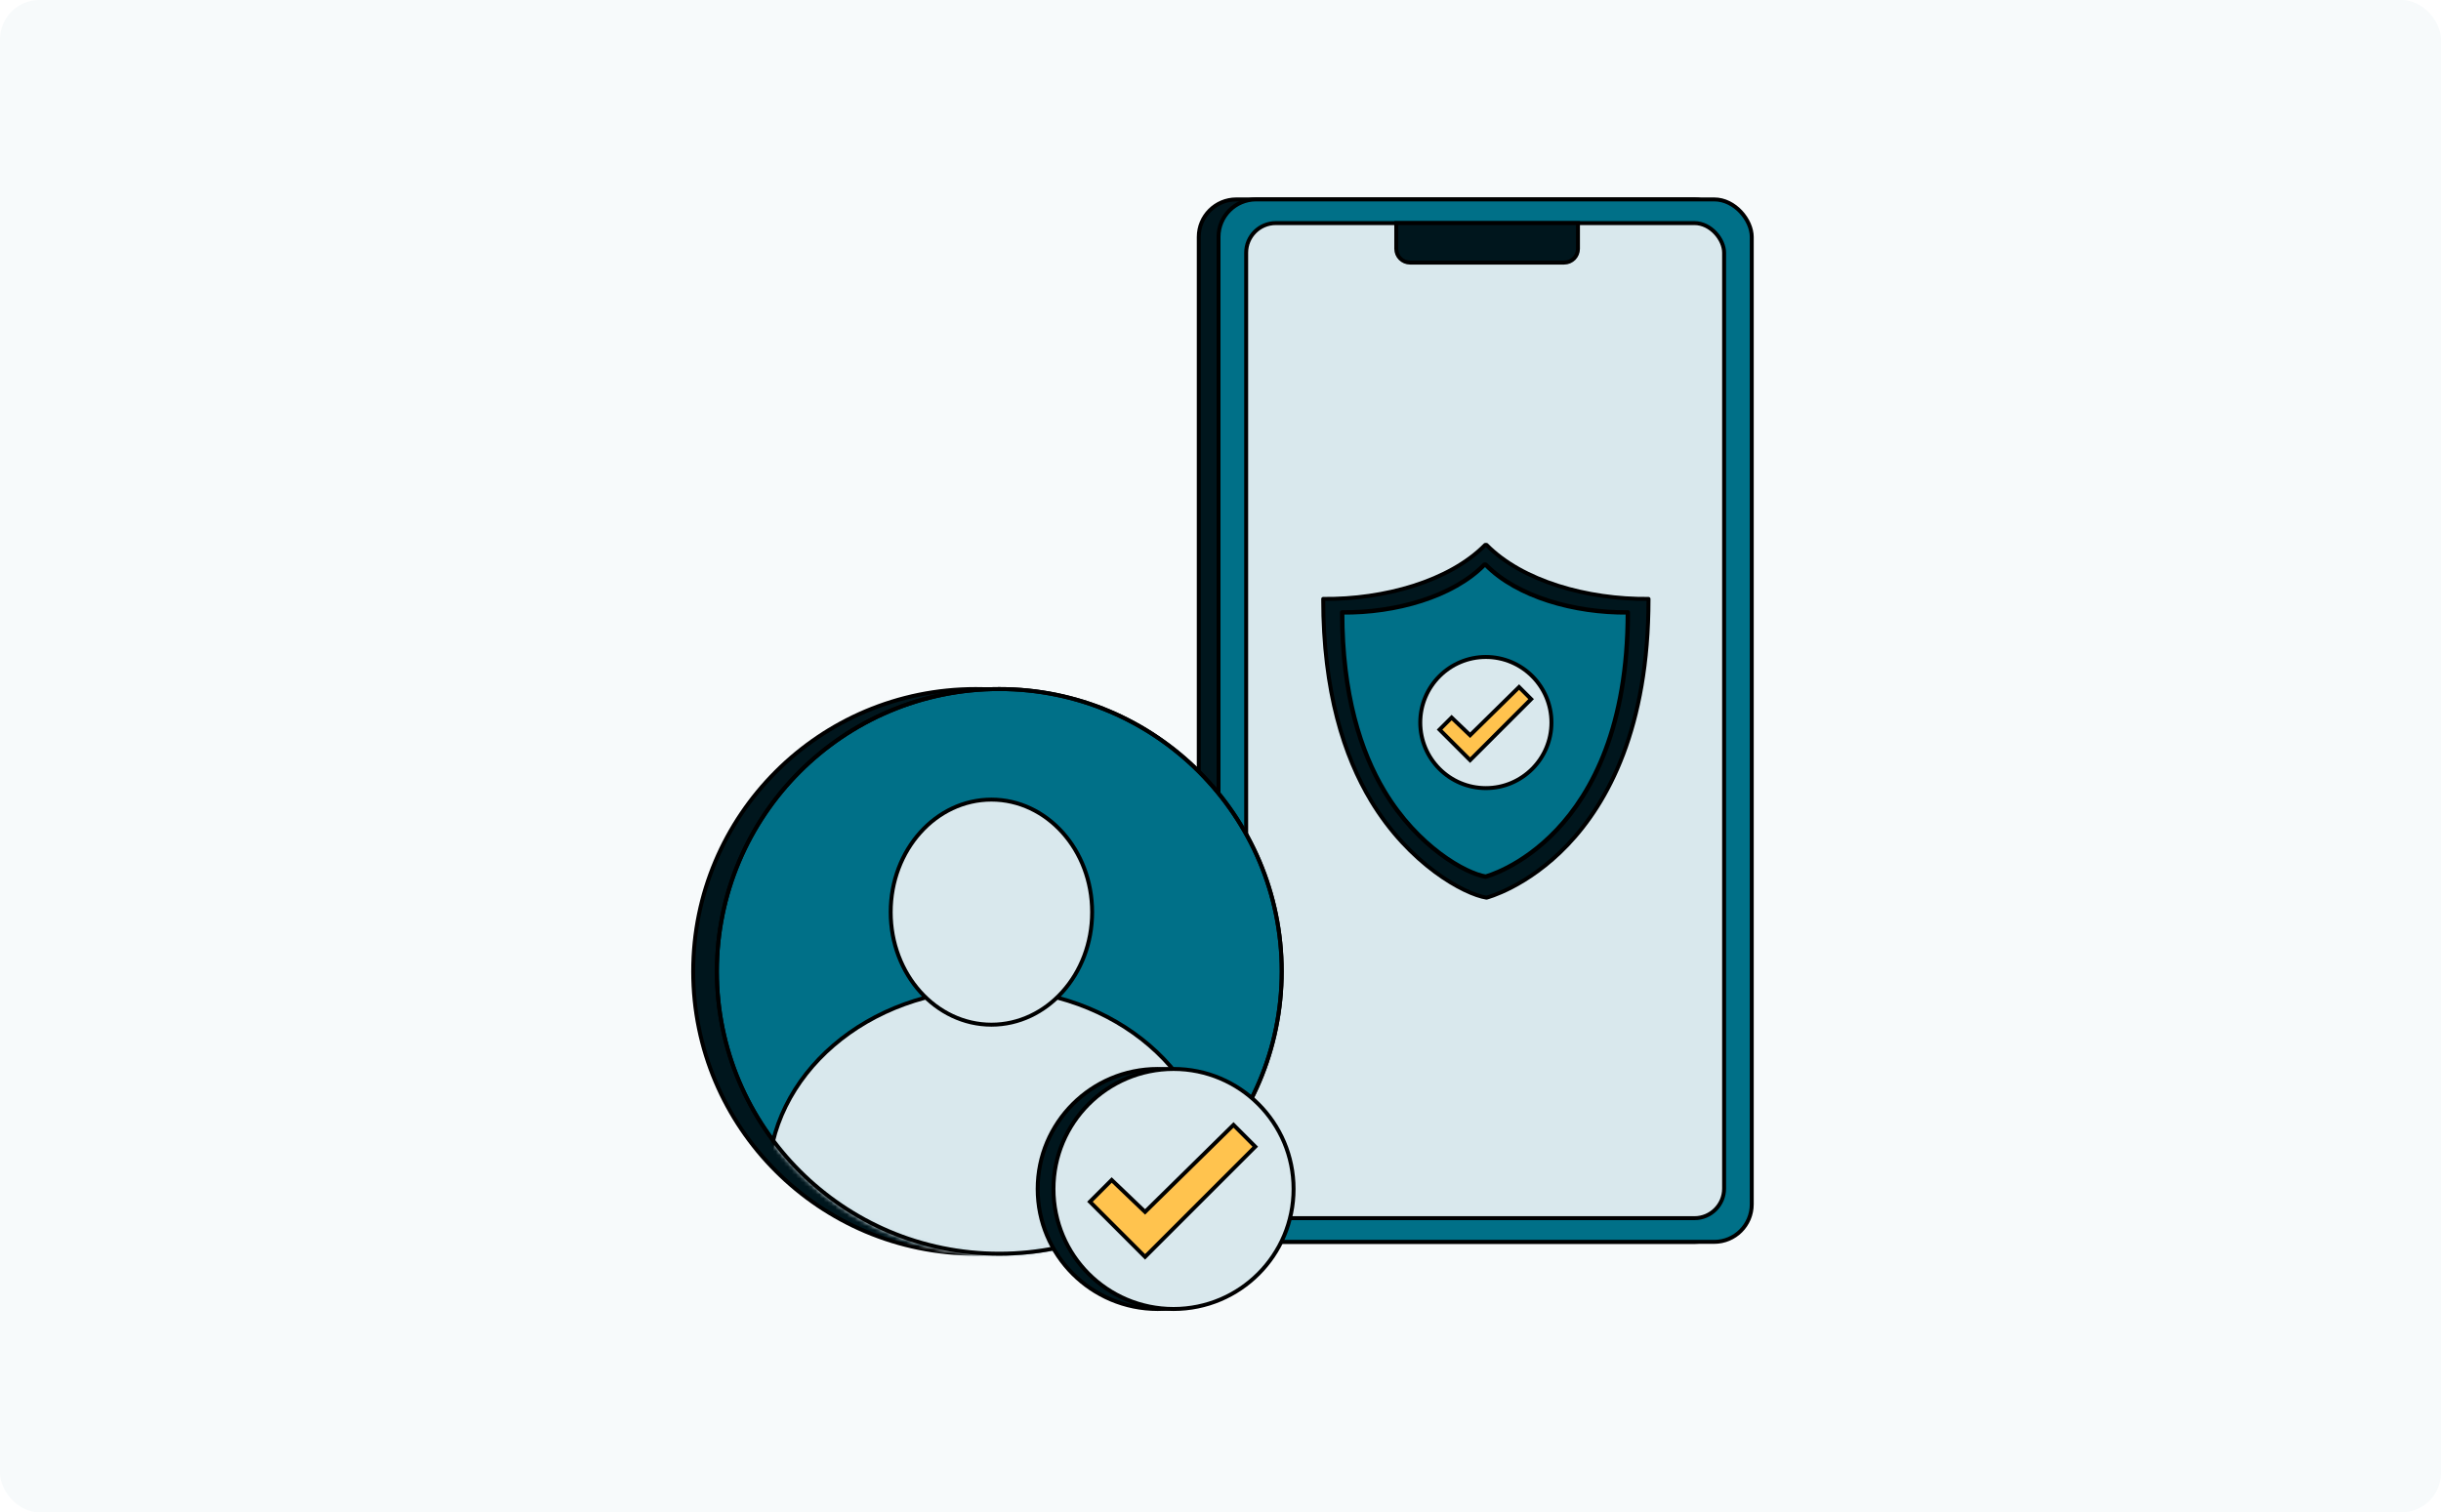 <svg width="618" height="383" viewBox="0 0 618 383" fill="none" xmlns="http://www.w3.org/2000/svg">
<rect width="618" height="383" fill="white"/>
<rect width="618" height="383" rx="10" fill="#F7FAFB"/>
<rect x="303.5" y="50.5" width="135" height="264" rx="9.5" fill="#00161D" stroke="black"/>
<rect x="308.5" y="50.5" width="135" height="264" rx="9.5" fill="#007088" stroke="black"/>
<rect x="315.5" y="56.5" width="121" height="252" rx="7.5" fill="#D9E8ED" stroke="black"/>
<path d="M353.5 56.5H399.5V63C399.5 64.933 397.933 66.5 396 66.5H357C355.067 66.5 353.5 64.933 353.5 63V56.5Z" fill="#00161D" stroke="black"/>
<path d="M417.363 151.673C417.363 216.924 376.354 227.332 376.354 227.332C370.657 226.445 356.772 218.825 347.132 202.816C340.332 191.524 335 175.186 335 151.673C350.397 151.838 366.948 147.195 376.009 138H376.354C385.415 147.195 401.951 151.838 417.363 151.673Z" fill="#00161D" stroke="black" stroke-linecap="round" stroke-linejoin="round"/>
<path d="M412.128 155.092C412.128 212.795 376.117 222 376.117 222C371.115 221.216 358.922 214.477 350.457 200.32C344.486 190.334 339.804 175.885 339.804 155.092C353.324 155.237 367.857 151.132 375.814 143H376.117C384.074 151.132 398.594 155.237 412.128 155.092Z" fill="#007088" stroke="black" stroke-width="1.113" stroke-linecap="round" stroke-linejoin="round"/>
<circle cx="376.181" cy="182.983" r="16.606" fill="#D9E8ED" stroke="black"/>
<path d="M372.191 192.5L364.466 184.775L367.515 181.725L372.191 186.198L384.592 174L387.642 177.049L372.191 192.5Z" fill="#FFC34E" stroke="black"/>
<circle cx="247" cy="246" r="71.5" fill="#00161D" stroke="black"/>
<circle cx="253" cy="246" r="71.5" fill="#007088" stroke="black"/>
<mask id="mask0_235_5014" style="mask-type:alpha" maskUnits="userSpaceOnUse" x="181" y="174" width="144" height="144">
<circle cx="253" cy="246" r="71.5" fill="#D9E8ED" stroke="black"/>
</mask>
<g mask="url(#mask0_235_5014)">
<path d="M307.5 299C307.5 325.718 282.278 347.5 251 347.5C219.722 347.5 194.5 325.718 194.5 299C194.5 272.282 219.722 250.5 251 250.5C282.278 250.5 307.5 272.282 307.5 299Z" fill="#D9E8ED" stroke="black"/>
<path d="M276.5 231C276.5 246.793 265.033 259.5 251 259.5C236.967 259.5 225.5 246.793 225.5 231C225.5 215.207 236.967 202.5 251 202.5C265.033 202.5 276.5 215.207 276.5 231Z" fill="#D9E8ED" stroke="black"/>
</g>
<circle cx="253" cy="246" r="71.5" stroke="black"/>
<circle cx="293.107" cy="301.107" r="30.394" fill="#00161D" stroke="black"/>
<circle cx="297.107" cy="301.107" r="30.394" fill="#D9E8ED" stroke="black"/>
<path d="M289.899 318.294L275.947 304.342L281.455 298.835L289.899 306.912L312.296 284.883L317.803 290.39L289.899 318.294Z" fill="#FFC34E" stroke="black"/>
</svg>
